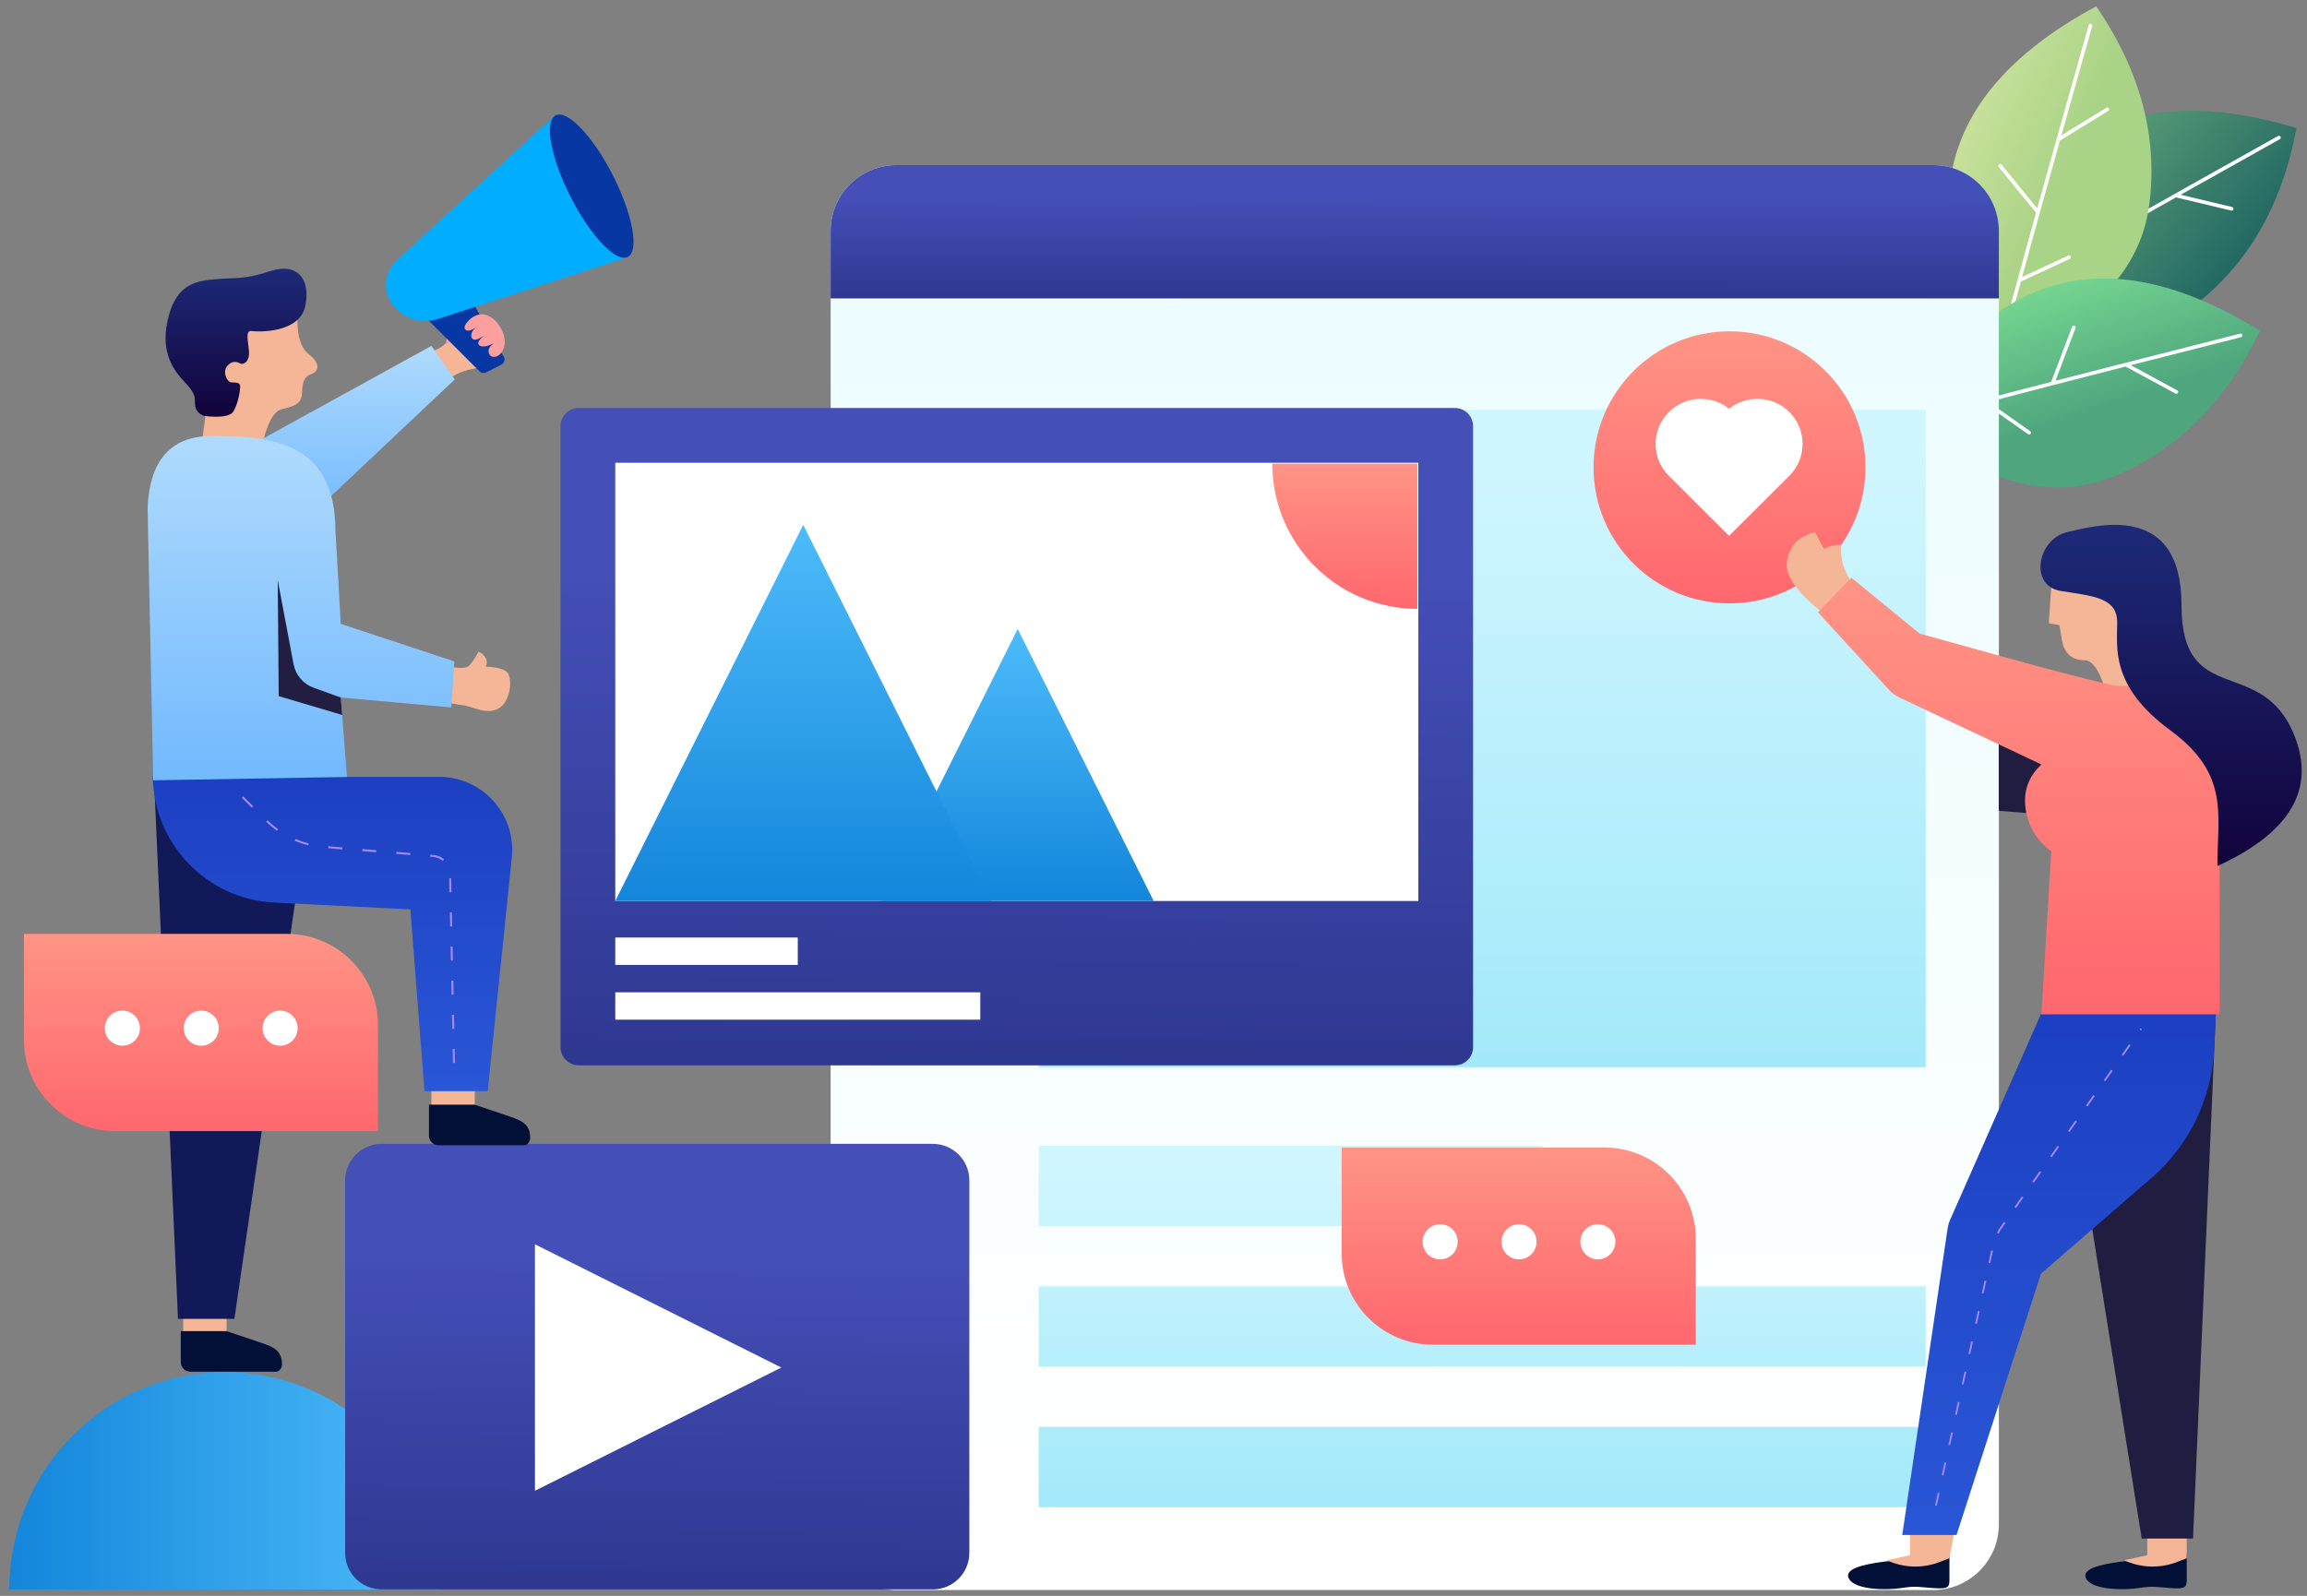 <svg width="211" height="146" viewBox="0 0 211 146" fill="none" xmlns="http://www.w3.org/2000/svg">
<rect x="0" y="0" width="211" height="146" fill="#808080" stroke="none"/>
<path d="M0.851 145.415C14.37 145.415 31.462 145.415 40.291 145.415C40.291 134.432 31.462 125.528 20.571 125.528C9.68 125.528 0.851 134.432 0.851 145.415Z" fill="url(#paint0_linear)"/>
<path d="M180.886 28.113C184.886 12.56 194.605 7.094 210.045 11.714C208.732 18.747 205.605 24.166 200.666 27.972C195.726 31.778 189.133 31.825 180.886 28.113Z" fill="url(#paint1_linear)"/>
<path d="M192.807 21.175L193.353 15.812C193.376 15.59 193.708 15.624 193.686 15.846L193.163 20.974C197.215 18.682 202.277 15.839 208.35 12.443C208.431 12.398 208.532 12.427 208.577 12.507C208.622 12.588 208.594 12.69 208.513 12.735C205.187 14.594 202.164 16.288 199.444 17.817L204.148 18.94C204.238 18.961 204.293 19.051 204.272 19.141C204.25 19.231 204.16 19.286 204.07 19.265L199.015 18.058C196.836 19.283 194.856 20.399 193.076 21.406C193.06 21.42 193.042 21.43 193.022 21.437C191.009 22.576 189.252 23.575 187.751 24.434L192.127 26.033C192.213 26.064 192.258 26.16 192.226 26.247C192.194 26.334 192.099 26.378 192.012 26.347L187.392 24.658C187.386 24.656 187.379 24.653 187.373 24.65C185.024 25.996 183.34 26.979 182.321 27.598C182.242 27.646 182.139 27.621 182.092 27.542C182.044 27.463 182.069 27.361 182.148 27.313C183.851 26.277 187.404 24.232 192.807 21.175Z" fill="white"/>
<path d="M182.688 32.803C174.526 18.976 177.537 8.233 191.719 0.574C195.76 6.477 197.378 12.521 196.575 18.708C195.771 24.894 191.142 29.593 182.688 32.803Z" fill="url(#paint2_linear)"/>
<path d="M186.215 19.462L182.812 15.283C182.671 15.11 182.93 14.899 183.07 15.072L186.324 19.068C187.57 14.58 189.141 8.987 191.036 2.289C191.061 2.2 191.153 2.149 191.242 2.174C191.33 2.199 191.382 2.291 191.357 2.38C190.319 6.049 189.379 9.386 188.535 12.391L192.655 9.857C192.733 9.808 192.836 9.833 192.884 9.912C192.933 9.99 192.908 10.093 192.83 10.141L188.402 12.865C187.727 15.273 187.116 17.463 186.568 19.436C186.567 19.456 186.561 19.476 186.552 19.495C185.933 21.725 185.397 23.674 184.942 25.344L189.166 23.379C189.25 23.34 189.349 23.376 189.388 23.46C189.427 23.543 189.391 23.643 189.307 23.682L184.848 25.757C184.841 25.76 184.835 25.762 184.828 25.764C184.118 28.378 183.622 30.265 183.339 31.424C183.317 31.514 183.227 31.569 183.137 31.547C183.047 31.525 182.993 31.434 183.014 31.345C183.488 29.407 184.554 25.447 186.215 19.462Z" fill="white"/>
<path d="M174.293 38.549C182.178 24.562 192.981 21.799 206.7 30.261C203.612 36.714 199.19 41.139 193.435 43.536C187.679 45.932 181.298 44.27 174.293 38.549Z" fill="url(#paint3_linear)"/>
<path d="M187.601 34.935L189.517 29.896C189.596 29.688 189.908 29.806 189.829 30.015L187.997 34.832C192.504 33.669 198.13 32.233 204.874 30.526C204.963 30.503 205.054 30.558 205.077 30.647C205.099 30.736 205.045 30.827 204.956 30.85C201.262 31.785 197.904 32.638 194.881 33.41L199.134 35.713C199.215 35.757 199.246 35.858 199.202 35.94C199.158 36.021 199.057 36.051 198.975 36.007L194.405 33.532C191.983 34.151 189.782 34.716 187.802 35.228C187.783 35.237 187.763 35.242 187.742 35.243C185.503 35.822 183.547 36.332 181.875 36.773L185.688 39.451C185.764 39.504 185.782 39.608 185.729 39.684C185.676 39.759 185.572 39.777 185.496 39.724L181.471 36.897C181.465 36.893 181.459 36.889 181.454 36.884C178.837 37.576 176.957 38.089 175.812 38.423C175.723 38.449 175.63 38.398 175.605 38.31C175.579 38.221 175.63 38.128 175.718 38.103C177.631 37.544 181.592 36.488 187.601 34.935Z" fill="white"/>
<path d="M81.98 15.108H176.81C180.129 15.108 182.819 17.8 182.819 21.122V139.454C182.819 142.776 180.129 145.468 176.81 145.468H81.98C78.66 145.468 75.97 142.776 75.97 139.454V21.122C75.97 17.8 78.66 15.108 81.98 15.108Z" fill="url(#paint4_linear)"/>
<path fill-rule="evenodd" clip-rule="evenodd" d="M95 104.814H141.073V112.164H95V104.814ZM95 117.677H176.129V125.027H95V117.677ZM176.129 130.54H95V137.89H176.129V130.54Z" fill="url(#paint5_linear)"/>
<path d="M95 37.492H176.129V97.631H95V37.492Z" fill="url(#paint6_linear)"/>
<path d="M81.98 15.108H176.81C180.129 15.108 182.819 17.8 182.819 21.122V27.302H75.97V21.122C75.97 17.8 78.66 15.108 81.98 15.108Z" fill="url(#paint7_linear)"/>
<path d="M34.905 104.647H85.318C87.162 104.647 88.657 106.143 88.657 107.988V142.066C88.657 143.911 87.162 145.407 85.318 145.407H34.905C33.061 145.407 31.566 143.911 31.566 142.066V107.988C31.566 106.143 33.061 104.647 34.905 104.647Z" fill="url(#paint8_linear)"/>
<path d="M48.927 113.835L71.463 125.111L48.927 136.386V113.835Z" fill="white"/>
<path d="M16.755 118.248H20.722V122.219H16.755V118.248Z" fill="#F4B696"/>
<path d="M39.453 97.533H43.421V101.505H39.453V97.533Z" fill="#F4B696"/>
<path d="M21.437 120.661H16.278L14.013 69.595L28.561 71.796L21.437 120.661Z" fill="#121958"/>
<path d="M44.605 99.829H38.824L37.534 83.197L25.076 82.574C18.926 82.266 14.07 77.236 13.975 71.075H40.171C43.858 71.075 46.848 74.066 46.848 77.757C46.848 77.986 46.836 78.215 46.812 78.443L44.605 99.829Z" fill="url(#paint9_linear)"/>
<path d="M23.919 41.039L18.486 40.274L18.778 38.192C17.8 36.106 17.812 33.402 18.815 30.08C19.817 26.758 22.625 26.229 27.236 28.491C27.093 30.469 27.432 31.779 28.254 32.42C29.486 33.382 29.008 34.051 28.506 34.21C28.005 34.369 27.647 34.709 27.628 35.865C27.609 37.021 26.886 37.149 25.744 37.446C24.983 37.644 24.375 38.842 23.919 41.039Z" fill="#F4B696"/>
<path d="M18.682 38.056C18.201 37.875 17.924 37.573 17.852 37.152C17.743 36.52 18.11 36.227 16.87 34.927C15.629 33.627 14.634 31.909 15.425 28.92C16.216 25.931 18.007 25.688 19.794 25.536C21.58 25.384 22.305 25.593 24.76 24.79C27.216 23.987 28.45 25.587 27.912 28.029C27.374 30.471 23.684 30.377 23.036 30.286C22.388 30.195 22.707 31.17 22.771 32.173C22.835 33.176 22.194 33.392 21.96 33.25C21.727 33.107 21.23 32.941 20.776 33.493C20.323 34.044 20.763 34.925 21.119 34.975C21.475 35.025 21.949 34.922 21.964 35.329C21.98 35.735 21.762 36.984 21.344 37.643C21.065 38.083 20.178 38.221 18.682 38.056Z" fill="url(#paint10_linear)"/>
<path d="M39.23 32.217C40.078 31.993 40.667 31.628 40.998 31.119C41.494 30.357 43.411 28.655 44.472 29.075C45.532 29.495 46.384 30.426 46.081 31.725C45.779 33.024 44.42 33.554 43.251 33.751C42.083 33.949 41.377 34.402 40.681 34.948C40.218 35.312 39.734 34.401 39.23 32.217Z" fill="#F4B696"/>
<path d="M40.795 31.498C40.881 30.338 41.09 29.659 41.42 29.461C41.751 29.263 42.306 29.669 43.086 30.678L40.795 31.498Z" fill="#FE9F9F"/>
<path d="M39.233 101.063H43.4L46.04 101.946C47.37 102.418 48.49 102.61 48.49 104.088C48.49 104.468 48.239 104.776 47.929 104.776H40.115C39.628 104.776 39.233 104.381 39.233 103.894V101.063Z" fill="#021038"/>
<path d="M16.534 121.778H20.701L23.341 122.66C24.671 123.132 25.791 123.325 25.791 124.803C25.791 125.182 25.54 125.49 25.23 125.49H17.416C16.929 125.49 16.534 125.095 16.534 124.608V121.778Z" fill="#021038"/>
<path d="M37.545 27.661L41.949 25.416L46.076 32.642C46.217 32.889 46.129 33.205 45.88 33.348C45.872 33.352 45.865 33.356 45.858 33.359L44.463 34.071C44.262 34.173 44.018 34.135 43.86 33.977L37.545 27.661Z" fill="#0737A3"/>
<path d="M50.678 10.62L57.271 23.569L40.047 29.182C38.51 29.683 36.827 29.139 35.879 27.834C34.973 26.587 35.149 24.857 36.288 23.812L50.678 10.62Z" fill="#00ADFF"/>
<path d="M57.416 23.503C58.484 22.958 57.873 19.618 56.053 16.042C54.232 12.466 51.891 10.009 50.823 10.553C49.755 11.098 50.365 14.438 52.186 18.014C54.006 21.59 56.348 24.047 57.416 23.503Z" fill="#0737A3"/>
<path d="M40.761 60.886C41.922 61.182 42.641 61.182 42.918 60.886C43.196 60.591 43.482 60.163 43.779 59.605C44.448 59.992 44.666 60.455 44.431 60.992C45.347 61.019 45.984 61.176 46.341 61.464C46.877 61.895 46.787 64.026 45.693 64.756C44.598 65.485 43.192 64.624 42.363 64.522C41.81 64.455 41.081 64.319 40.177 64.115L40.761 60.886Z" fill="#F4B696"/>
<path d="M22.265 41.109L39.455 31.646L41.593 34.712L27.729 47.788L22.265 41.109Z" fill="url(#paint11_linear)"/>
<path fill-rule="evenodd" clip-rule="evenodd" d="M22.113 72.989L22.242 72.858L23.159 73.759L23.03 73.891L22.113 72.989ZM24.341 75.178L24.47 75.046C24.773 75.344 25.098 75.618 25.443 75.865L25.336 76.014C24.984 75.762 24.651 75.482 24.341 75.178ZM27.026 76.754L26.954 76.924C27.353 77.093 27.765 77.232 28.186 77.338L28.231 77.16C27.819 77.056 27.416 76.92 27.026 76.754ZM30.017 77.604L30.032 77.421L31.313 77.527L31.298 77.71L30.017 77.604ZM33.143 77.678L33.128 77.861L34.409 77.966L34.424 77.783L33.143 77.678ZM36.239 78.118L36.254 77.934L37.535 78.04L37.52 78.223L36.239 78.118ZM39.365 78.191L39.35 78.374L39.625 78.397C39.951 78.424 40.255 78.55 40.503 78.755L40.62 78.614C40.344 78.384 40.004 78.244 39.64 78.214L39.365 78.191ZM41.081 80.346L41.265 80.343L41.291 81.629L41.108 81.632L41.081 80.346ZM41.33 83.466L41.146 83.469L41.173 84.755L41.356 84.752L41.33 83.466ZM41.211 86.593L41.394 86.589L41.421 87.875L41.237 87.879L41.211 86.593ZM41.459 89.712L41.275 89.716L41.302 91.002L41.486 90.998L41.459 89.712ZM41.34 92.839L41.524 92.835L41.55 94.121L41.367 94.125L41.34 92.839ZM41.588 95.958L41.405 95.962L41.431 97.248L41.615 97.244L41.588 95.958Z" fill="#A587FF"/>
<path d="M31.733 71.079L14.012 71.389L13.498 46.452C13.696 42.077 15.651 39.889 19.362 39.889C24.928 39.889 30.681 40.44 30.681 48.624L31.168 57.073L41.559 60.512L41.274 64.722L31.168 63.813L31.733 71.079Z" fill="url(#paint12_linear)"/>
<path d="M31.167 63.813L31.297 65.409L25.492 63.686L25.402 53.072L26.852 60.77C27.039 61.759 27.733 62.575 28.679 62.916L31.167 63.813Z" fill="#221E41"/>
<path d="M42.958 29.224C43.402 28.849 43.84 28.698 44.272 28.771C44.921 28.881 45.617 29.443 45.982 30.426C46.347 31.409 46.039 31.964 45.798 32.324C45.556 32.685 44.886 32.827 44.72 32.324C44.609 31.989 44.765 31.68 45.187 31.398C44.578 31.694 44.145 31.768 43.886 31.62C43.497 31.398 43.99 30.927 44.272 30.702C43.719 31.076 43.362 31.17 43.2 30.983C42.958 30.702 43.172 30.193 43.603 29.897C43.107 30.25 42.765 30.338 42.575 30.162C42.385 29.985 42.513 29.673 42.958 29.224Z" fill="#FE9F9F"/>
<path d="M158.184 55.2C165.052 55.2 170.62 49.628 170.62 42.755C170.62 35.881 165.052 30.309 158.184 30.309C151.315 30.309 145.747 35.881 145.747 42.755C145.747 49.628 151.315 55.2 158.184 55.2Z" fill="url(#paint13_linear)"/>
<path d="M163.654 43.529L158.144 49.025L152.634 43.529C151.019 41.919 151.019 39.308 152.634 37.698C154.141 36.196 156.521 36.095 158.144 37.396C159.768 36.095 162.148 36.196 163.654 37.698C165.269 39.308 165.269 41.919 163.654 43.529Z" fill="white"/>
<path d="M2.186 85.436H26.225C30.835 85.436 34.572 89.176 34.572 93.789V103.478H10.533C5.923 103.478 2.186 99.738 2.186 95.125L2.186 85.436Z" fill="url(#paint14_linear)"/>
<path fill-rule="evenodd" clip-rule="evenodd" d="M11.194 95.668C10.309 95.668 9.591 94.95 9.591 94.064C9.591 93.178 10.309 92.46 11.194 92.46C12.079 92.46 12.797 93.178 12.797 94.064C12.797 94.95 12.079 95.668 11.194 95.668ZM18.407 95.668C17.521 95.668 16.804 94.95 16.804 94.064C16.804 93.178 17.521 92.46 18.407 92.46C19.292 92.46 20.009 93.178 20.009 94.064C20.009 94.95 19.292 95.668 18.407 95.668ZM24.016 94.064C24.016 94.95 24.734 95.668 25.619 95.668C26.504 95.668 27.222 94.95 27.222 94.064C27.222 93.178 26.504 92.46 25.619 92.46C24.734 92.46 24.016 93.178 24.016 94.064Z" fill="white"/>
<path d="M122.711 104.981H146.75C151.359 104.981 155.096 108.721 155.096 113.333V123.022H131.057C126.448 123.022 122.711 119.283 122.711 114.67V104.981Z" fill="url(#paint15_linear)"/>
<path fill-rule="evenodd" clip-rule="evenodd" d="M131.718 115.213C130.833 115.213 130.116 114.495 130.116 113.609C130.116 112.723 130.833 112.005 131.718 112.005C132.604 112.005 133.321 112.723 133.321 113.609C133.321 114.495 132.604 115.213 131.718 115.213ZM138.931 115.213C138.046 115.213 137.328 114.495 137.328 113.609C137.328 112.723 138.046 112.005 138.931 112.005C139.816 112.005 140.534 112.723 140.534 113.609C140.534 114.495 139.816 115.213 138.931 115.213ZM144.541 113.609C144.541 114.495 145.258 115.213 146.144 115.213C147.029 115.213 147.746 114.495 147.746 113.609C147.746 112.723 147.029 112.005 146.144 112.005C145.258 112.005 144.541 112.723 144.541 113.609Z" fill="white"/>
<path d="M182.806 74.175V67.99L189.984 67.395V74.758L182.806 74.175Z" fill="#211D41"/>
<path d="M175.218 143.043C175.954 142.607 176.641 142.273 177.279 142.04C178.237 141.691 178.299 142.05 178.299 142.462C178.299 142.873 178.299 143.797 178.299 144.544C178.299 145.291 178.068 145.373 176.754 145.283C175.441 145.193 175.28 145.072 173.902 145.283C172.524 145.495 169.743 145.454 169.137 144.485C168.531 143.516 170.487 143.117 172.197 142.885C173.337 142.731 174.344 142.783 175.218 143.043Z" fill="#021038"/>
<path d="M179.054 138.558L178.299 142.554L177.433 142.893C175.86 143.509 174.103 143.454 172.571 142.74L174.689 142.283V138.558H179.054Z" fill="#F4B696"/>
<path d="M196.919 143.043C197.655 142.607 198.342 142.273 198.981 142.04C199.939 141.691 200 142.05 200 142.462C200 142.873 200 143.797 200 144.544C200 145.291 199.769 145.373 198.455 145.283C197.142 145.193 196.981 145.072 195.603 145.283C194.226 145.495 191.444 145.454 190.838 144.485C190.232 143.516 192.188 143.117 193.898 142.885C195.038 142.731 196.045 142.783 196.919 143.043Z" fill="#021038"/>
<path d="M200 138.558V142.554L199.134 142.893C197.561 143.509 195.804 143.454 194.272 142.74L196.39 142.283V138.558H200Z" fill="#F4B696"/>
<path d="M195.881 140.759L188.216 92.745L202.671 92.452L200.576 140.759H195.881Z" fill="#211D41"/>
<path d="M173.98 140.431L178.128 112.408C178.17 112.126 178.249 111.852 178.364 111.591L186.665 92.776L202.671 92.619L202.512 95.945C202.294 100.509 200.216 104.785 196.764 107.776L186.665 116.525L178.946 140.431H173.98Z" fill="url(#paint16_linear)"/>
<path d="M166.844 50.244C167.172 49.989 167.674 49.859 168.351 49.854C168.362 50.436 168.419 50.975 168.52 51.47C168.622 51.965 168.932 52.617 169.452 53.427L169.329 53.575C169.425 53.659 169.521 53.739 169.619 53.815L167.31 56.528C164.5 54.44 163.209 52.704 163.436 51.32C163.664 49.936 164.517 49.057 165.998 48.685C166.296 49.257 166.578 49.777 166.844 50.244Z" fill="#F4B696"/>
<path d="M192.809 64.076C192.213 61.628 191.496 60.404 190.657 60.404C189.398 60.404 188.778 59.671 188.587 58.589C188.547 58.365 188.47 57.898 188.355 57.189L187.382 57.02L187.714 52.23C192.373 50.3 195.262 50.809 196.383 53.758C197.504 56.708 197.504 59.167 196.383 61.138L196.78 63.008L192.809 64.076Z" fill="#F4B696"/>
<path d="M193.795 62.749H195.994C199.866 62.749 203.005 65.89 203.005 69.765V92.796H186.711L187.611 77.883C186.269 76.882 185.487 75.584 185.263 73.988C185.04 72.392 185.522 71.042 186.711 69.938L173.77 63.833C173.377 63.648 173.025 63.388 172.732 63.068L166.267 56.008L169.341 52.861L175.564 57.959C186.916 61.152 192.994 62.749 193.795 62.749Z" fill="url(#paint17_linear)"/>
<path fill-rule="evenodd" clip-rule="evenodd" d="M195.687 94.176L195.824 94.272L195.895 94.171L195.759 94.075L195.687 94.176ZM194.189 96.594L194.052 96.497L194.725 95.542L194.862 95.638L194.189 96.594ZM192.417 98.819L192.554 98.915L193.227 97.959L193.091 97.863L192.417 98.819ZM190.919 101.236L190.783 101.14L191.456 100.184L191.592 100.28L190.919 101.236ZM189.148 103.461L189.284 103.558L189.957 102.602L189.821 102.505L189.148 103.461ZM187.649 105.879L187.513 105.783L188.186 104.827L188.323 104.923L187.649 105.879ZM185.878 108.104L186.015 108.2L186.688 107.244L186.551 107.148L185.878 108.104ZM184.38 110.521L184.243 110.425L184.917 109.469L185.053 109.566L184.38 110.521ZM182.644 112.783L182.793 112.859C182.898 112.654 183.017 112.456 183.15 112.267L183.418 111.887L183.282 111.791L183.014 112.171C182.876 112.366 182.753 112.571 182.644 112.783ZM182.031 115.567L181.868 115.531L182.12 114.389L182.283 114.425L182.031 115.567ZM181.257 118.304L181.42 118.34L181.672 117.198L181.509 117.162L181.257 118.304ZM180.809 121.113L180.646 121.077L180.898 119.935L181.061 119.971L180.809 121.113ZM180.036 123.85L180.199 123.886L180.45 122.744L180.287 122.708L180.036 123.85ZM179.588 126.66L179.425 126.624L179.676 125.482L179.839 125.518L179.588 126.66ZM178.814 129.397L178.977 129.433L179.228 128.291L179.065 128.255L178.814 129.397ZM178.366 132.206L178.203 132.17L178.454 131.028L178.617 131.064L178.366 132.206ZM177.592 134.943L177.755 134.979L178.006 133.838L177.843 133.802L177.592 134.943ZM176.981 137.717L177.144 137.753L177.395 136.611L177.232 136.575L176.981 137.717Z" fill="#A587FF"/>
<path d="M188.48 54.065C185.558 53.595 186.34 49.317 189.058 48.683C191.776 48.049 199.523 45.88 199.523 55.372C199.523 64.865 206.84 59.854 209.83 67.249C211.823 72.179 209.481 76.172 202.804 79.229C202.804 74.484 203.953 70.813 198.476 66.795C192.999 62.776 193.64 59.203 193.64 56.928C193.64 54.652 191.402 54.534 188.48 54.065Z" fill="url(#paint18_linear)"/>
<path d="M52.933 37.325H133.061C133.982 37.325 134.73 38.073 134.73 38.996V95.793C134.73 96.716 133.982 97.464 133.061 97.464H52.933C52.011 97.464 51.264 96.716 51.264 95.793V38.996C51.264 38.073 52.011 37.325 52.933 37.325Z" fill="url(#paint19_linear)"/>
<path d="M56.272 85.77H72.965V88.276H56.272V85.77Z" fill="white"/>
<path d="M56.272 90.782H89.658V93.287H56.272V90.782Z" fill="white"/>
<path d="M56.272 42.337H129.722V82.429H56.272V42.337Z" fill="white"/>
<path d="M129.638 55.701C129.638 52.66 129.638 48.233 129.638 42.42C123.146 42.42 118.722 42.42 116.367 42.42C116.367 49.755 122.309 55.701 129.638 55.701Z" fill="url(#paint20_linear)"/>
<path d="M93.08 57.539L105.517 82.429H80.644L93.08 57.539Z" fill="url(#paint21_linear)"/>
<path d="M73.466 48.017L90.66 82.429H56.272L73.466 48.017Z" fill="url(#paint22_linear)"/>
<defs>
<linearGradient id="paint0_linear" x1="40.291" y1="125.528" x2="0.851" y2="125.528" gradientUnits="userSpaceOnUse">
<stop stop-color="#4DBCFA"/>
<stop offset="1" stop-color="#1486DB"/>
</linearGradient>
<linearGradient id="paint1_linear" x1="174.133" y1="25.094" x2="196.345" y2="43.413" gradientUnits="userSpaceOnUse">
<stop stop-color="#6EAE7C"/>
<stop offset="1" stop-color="#0F575D"/>
</linearGradient>
<linearGradient id="paint2_linear" x1="176.351" y1="12.574" x2="188.224" y2="17.804" gradientUnits="userSpaceOnUse">
<stop stop-color="#CFE49F"/>
<stop offset="1" stop-color="#A9D386"/>
</linearGradient>
<linearGradient id="paint3_linear" x1="176.754" y1="29.155" x2="180.897" y2="41.283" gradientUnits="userSpaceOnUse">
<stop stop-color="#77D791"/>
<stop offset="1" stop-color="#4FA67E"/>
</linearGradient>
<linearGradient id="paint4_linear" x1="80.325" y1="15.108" x2="80.325" y2="134.841" gradientUnits="userSpaceOnUse">
<stop stop-color="#EAFCFF"/>
<stop offset="1" stop-color="white"/>
</linearGradient>
<linearGradient id="paint5_linear" x1="77.236" y1="107.217" x2="77.236" y2="154.778" gradientUnits="userSpaceOnUse">
<stop stop-color="#D0F6FF"/>
<stop offset="1" stop-color="#8BE2F7"/>
</linearGradient>
<linearGradient id="paint6_linear" x1="77.236" y1="41.861" x2="77.236" y2="128.336" gradientUnits="userSpaceOnUse">
<stop stop-color="#D0F6FF"/>
<stop offset="1" stop-color="#8BE2F7"/>
</linearGradient>
<linearGradient id="paint7_linear" x1="176.469" y1="29.069" x2="176.482" y2="18.322" gradientUnits="userSpaceOnUse">
<stop stop-color="#2B3389"/>
<stop offset="1" stop-color="#444FB7"/>
</linearGradient>
<linearGradient id="paint8_linear" x1="85.264" y1="151.31" x2="85.536" y2="115.393" gradientUnits="userSpaceOnUse">
<stop stop-color="#2B3389"/>
<stop offset="1" stop-color="#444FB7"/>
</linearGradient>
<linearGradient id="paint9_linear" x1="1.736" y1="55.849" x2="1.736" y2="124.749" gradientUnits="userSpaceOnUse">
<stop stop-color="#1533B6"/>
<stop offset="1" stop-color="#356BE9"/>
</linearGradient>
<linearGradient id="paint10_linear" x1="15.142" y1="24.581" x2="15.142" y2="38.123" gradientUnits="userSpaceOnUse">
<stop stop-color="#1D2A78"/>
<stop offset="1" stop-color="#12033B"/>
</linearGradient>
<linearGradient id="paint11_linear" x1="19.621" y1="27.229" x2="19.621" y2="47.788" gradientUnits="userSpaceOnUse">
<stop stop-color="#C0E4FD"/>
<stop offset="1" stop-color="#72B9FE"/>
</linearGradient>
<linearGradient id="paint12_linear" x1="9.659" y1="31.27" x2="9.659" y2="71.389" gradientUnits="userSpaceOnUse">
<stop stop-color="#C0E4FD"/>
<stop offset="1" stop-color="#72B9FE"/>
</linearGradient>
<linearGradient id="paint13_linear" x1="145.747" y1="30.309" x2="145.747" y2="55.2" gradientUnits="userSpaceOnUse">
<stop stop-color="#FF9485"/>
<stop offset="1" stop-color="#FF676E"/>
</linearGradient>
<linearGradient id="paint14_linear" x1="2.186" y1="85.436" x2="2.186" y2="103.478" gradientUnits="userSpaceOnUse">
<stop stop-color="#FF9485"/>
<stop offset="1" stop-color="#FF676E"/>
</linearGradient>
<linearGradient id="paint15_linear" x1="122.711" y1="104.981" x2="122.711" y2="123.022" gradientUnits="userSpaceOnUse">
<stop stop-color="#FF9485"/>
<stop offset="1" stop-color="#FF676E"/>
</linearGradient>
<linearGradient id="paint16_linear" x1="163.298" y1="67.302" x2="163.298" y2="181.867" gradientUnits="userSpaceOnUse">
<stop stop-color="#1533B6"/>
<stop offset="1" stop-color="#356BE9"/>
</linearGradient>
<linearGradient id="paint17_linear" x1="166.267" y1="52.861" x2="166.267" y2="92.796" gradientUnits="userSpaceOnUse">
<stop stop-color="#FF9485"/>
<stop offset="1" stop-color="#FF676E"/>
</linearGradient>
<linearGradient id="paint18_linear" x1="186.624" y1="48.017" x2="186.624" y2="79.229" gradientUnits="userSpaceOnUse">
<stop stop-color="#1D2A78"/>
<stop offset="1" stop-color="#12033B"/>
</linearGradient>
<linearGradient id="paint19_linear" x1="129.769" y1="106.173" x2="130.174" y2="53.181" gradientUnits="userSpaceOnUse">
<stop stop-color="#2B3389"/>
<stop offset="1" stop-color="#444FB7"/>
</linearGradient>
<linearGradient id="paint20_linear" x1="116.367" y1="42.42" x2="116.367" y2="55.701" gradientUnits="userSpaceOnUse">
<stop stop-color="#FF9485"/>
<stop offset="1" stop-color="#FF676E"/>
</linearGradient>
<linearGradient id="paint21_linear" x1="80.644" y1="57.539" x2="80.644" y2="82.429" gradientUnits="userSpaceOnUse">
<stop stop-color="#4DBCFA"/>
<stop offset="1" stop-color="#1486DB"/>
</linearGradient>
<linearGradient id="paint22_linear" x1="56.272" y1="48.017" x2="56.272" y2="82.429" gradientUnits="userSpaceOnUse">
<stop stop-color="#4DBCFA"/>
<stop offset="1" stop-color="#1486DB"/>
</linearGradient>
</defs>
</svg>
